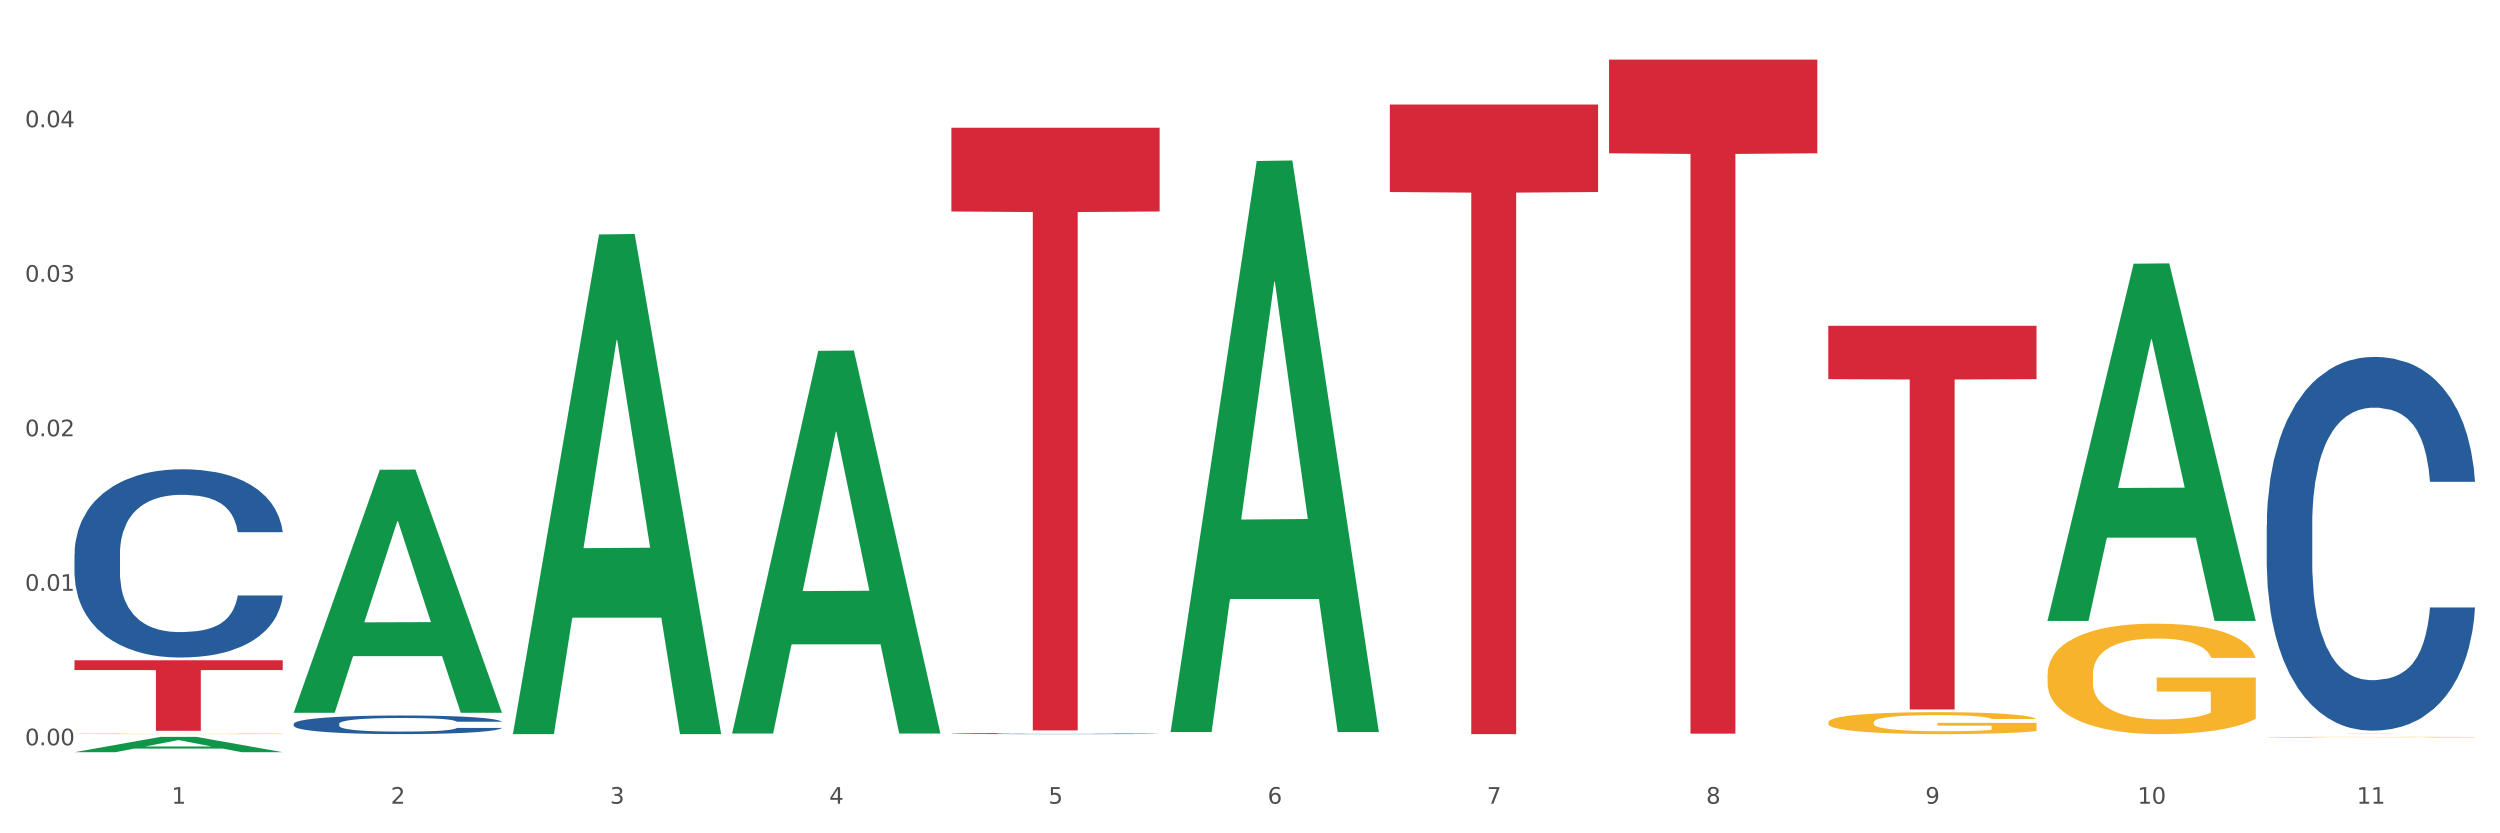 <?xml version="1.0" encoding="utf-8" standalone="no"?>
<!DOCTYPE svg PUBLIC "-//W3C//DTD SVG 1.1//EN"
  "http://www.w3.org/Graphics/SVG/1.1/DTD/svg11.dtd">
<svg xmlns:xlink="http://www.w3.org/1999/xlink" width="1080pt" height="360pt" viewBox="0 0 1080 360" xmlns="http://www.w3.org/2000/svg" version="1.1">
 <rect x="0" y="0" width="1080" height="360" fill="#333333" stroke="none"/>
 <defs>
  <style type="text/css">*{stroke-linejoin: round; stroke-linecap: butt}</style>
 </defs>
 <g id="figure_1">
  <g id="patch_1">
   <path d="M 0 360 
L 1080 360 
L 1080 0 
L 0 0 
z
" style="fill: #ffffff; stroke: #ffffff; stroke-linejoin: miter"/>
  </g>
  <g id="axes_1">
   <g id="matplotlib.axis_1">
    <g id="xtick_1">
     <g id="text_1">
      <!-- 1 -->
      <g style="fill: #4d4d4d" transform="translate(74.106 347.204) scale(0.096 -0.096)">
       <defs>
        <path id="DejaVuSans-31" d="M 794 531 
L 1825 531 
L 1825 4091 
L 703 3866 
L 703 4441 
L 1819 4666 
L 2450 4666 
L 2450 531 
L 3481 531 
L 3481 0 
L 794 0 
L 794 531 
z
" transform="scale(0.016)"/>
       </defs>
       <use xlink:href="#DejaVuSans-31"/>
      </g>
     </g>
    </g>
    <g id="xtick_2">
     <g id="text_2">
      <!-- 2 -->
      <g style="fill: #4d4d4d" transform="translate(168.812 347.204) scale(0.096 -0.096)">
       <defs>
        <path id="DejaVuSans-32" d="M 1228 531 
L 3431 531 
L 3431 0 
L 469 0 
L 469 531 
Q 828 903 1448 1529 
Q 2069 2156 2228 2338 
Q 2531 2678 2651 2914 
Q 2772 3150 2772 3378 
Q 2772 3750 2511 3984 
Q 2250 4219 1831 4219 
Q 1534 4219 1204 4116 
Q 875 4013 500 3803 
L 500 4441 
Q 881 4594 1212 4672 
Q 1544 4750 1819 4750 
Q 2544 4750 2975 4387 
Q 3406 4025 3406 3419 
Q 3406 3131 3298 2873 
Q 3191 2616 2906 2266 
Q 2828 2175 2409 1742 
Q 1991 1309 1228 531 
z
" transform="scale(0.016)"/>
       </defs>
       <use xlink:href="#DejaVuSans-32"/>
      </g>
     </g>
    </g>
    <g id="xtick_3">
     <g id="text_3">
      <!-- 3 -->
      <g style="fill: #4d4d4d" transform="translate(263.517 347.204) scale(0.096 -0.096)">
       <defs>
        <path id="DejaVuSans-33" d="M 2597 2516 
Q 3050 2419 3304 2112 
Q 3559 1806 3559 1356 
Q 3559 666 3084 287 
Q 2609 -91 1734 -91 
Q 1441 -91 1130 -33 
Q 819 25 488 141 
L 488 750 
Q 750 597 1062 519 
Q 1375 441 1716 441 
Q 2309 441 2620 675 
Q 2931 909 2931 1356 
Q 2931 1769 2642 2001 
Q 2353 2234 1838 2234 
L 1294 2234 
L 1294 2753 
L 1863 2753 
Q 2328 2753 2575 2939 
Q 2822 3125 2822 3475 
Q 2822 3834 2567 4026 
Q 2313 4219 1838 4219 
Q 1578 4219 1281 4162 
Q 984 4106 628 3988 
L 628 4550 
Q 988 4650 1302 4700 
Q 1616 4750 1894 4750 
Q 2613 4750 3031 4423 
Q 3450 4097 3450 3541 
Q 3450 3153 3228 2886 
Q 3006 2619 2597 2516 
z
" transform="scale(0.016)"/>
       </defs>
       <use xlink:href="#DejaVuSans-33"/>
      </g>
     </g>
    </g>
    <g id="xtick_4">
     <g id="text_4">
      <!-- 4 -->
      <g style="fill: #4d4d4d" transform="translate(358.223 347.204) scale(0.096 -0.096)">
       <defs>
        <path id="DejaVuSans-34" d="M 2419 4116 
L 825 1625 
L 2419 1625 
L 2419 4116 
z
M 2253 4666 
L 3047 4666 
L 3047 1625 
L 3713 1625 
L 3713 1100 
L 3047 1100 
L 3047 0 
L 2419 0 
L 2419 1100 
L 313 1100 
L 313 1709 
L 2253 4666 
z
" transform="scale(0.016)"/>
       </defs>
       <use xlink:href="#DejaVuSans-34"/>
      </g>
     </g>
    </g>
    <g id="xtick_5">
     <g id="text_5">
      <!-- 5 -->
      <g style="fill: #4d4d4d" transform="translate(452.928 347.204) scale(0.096 -0.096)">
       <defs>
        <path id="DejaVuSans-35" d="M 691 4666 
L 3169 4666 
L 3169 4134 
L 1269 4134 
L 1269 2991 
Q 1406 3038 1543 3061 
Q 1681 3084 1819 3084 
Q 2600 3084 3056 2656 
Q 3513 2228 3513 1497 
Q 3513 744 3044 326 
Q 2575 -91 1722 -91 
Q 1428 -91 1123 -41 
Q 819 9 494 109 
L 494 744 
Q 775 591 1075 516 
Q 1375 441 1709 441 
Q 2250 441 2565 725 
Q 2881 1009 2881 1497 
Q 2881 1984 2565 2268 
Q 2250 2553 1709 2553 
Q 1456 2553 1204 2497 
Q 953 2441 691 2322 
L 691 4666 
z
" transform="scale(0.016)"/>
       </defs>
       <use xlink:href="#DejaVuSans-35"/>
      </g>
     </g>
    </g>
    <g id="xtick_6">
     <g id="text_6">
      <!-- 6 -->
      <g style="fill: #4d4d4d" transform="translate(547.634 347.204) scale(0.096 -0.096)">
       <defs>
        <path id="DejaVuSans-36" d="M 2113 2584 
Q 1688 2584 1439 2293 
Q 1191 2003 1191 1497 
Q 1191 994 1439 701 
Q 1688 409 2113 409 
Q 2538 409 2786 701 
Q 3034 994 3034 1497 
Q 3034 2003 2786 2293 
Q 2538 2584 2113 2584 
z
M 3366 4563 
L 3366 3988 
Q 3128 4100 2886 4159 
Q 2644 4219 2406 4219 
Q 1781 4219 1451 3797 
Q 1122 3375 1075 2522 
Q 1259 2794 1537 2939 
Q 1816 3084 2150 3084 
Q 2853 3084 3261 2657 
Q 3669 2231 3669 1497 
Q 3669 778 3244 343 
Q 2819 -91 2113 -91 
Q 1303 -91 875 529 
Q 447 1150 447 2328 
Q 447 3434 972 4092 
Q 1497 4750 2381 4750 
Q 2619 4750 2861 4703 
Q 3103 4656 3366 4563 
z
" transform="scale(0.016)"/>
       </defs>
       <use xlink:href="#DejaVuSans-36"/>
      </g>
     </g>
    </g>
    <g id="xtick_7">
     <g id="text_7">
      <!-- 7 -->
      <g style="fill: #4d4d4d" transform="translate(642.339 347.204) scale(0.096 -0.096)">
       <defs>
        <path id="DejaVuSans-37" d="M 525 4666 
L 3525 4666 
L 3525 4397 
L 1831 0 
L 1172 0 
L 2766 4134 
L 525 4134 
L 525 4666 
z
" transform="scale(0.016)"/>
       </defs>
       <use xlink:href="#DejaVuSans-37"/>
      </g>
     </g>
    </g>
    <g id="xtick_8">
     <g id="text_8">
      <!-- 8 -->
      <g style="fill: #4d4d4d" transform="translate(737.044 347.204) scale(0.096 -0.096)">
       <defs>
        <path id="DejaVuSans-38" d="M 2034 2216 
Q 1584 2216 1326 1975 
Q 1069 1734 1069 1313 
Q 1069 891 1326 650 
Q 1584 409 2034 409 
Q 2484 409 2743 651 
Q 3003 894 3003 1313 
Q 3003 1734 2745 1975 
Q 2488 2216 2034 2216 
z
M 1403 2484 
Q 997 2584 770 2862 
Q 544 3141 544 3541 
Q 544 4100 942 4425 
Q 1341 4750 2034 4750 
Q 2731 4750 3128 4425 
Q 3525 4100 3525 3541 
Q 3525 3141 3298 2862 
Q 3072 2584 2669 2484 
Q 3125 2378 3379 2068 
Q 3634 1759 3634 1313 
Q 3634 634 3220 271 
Q 2806 -91 2034 -91 
Q 1263 -91 848 271 
Q 434 634 434 1313 
Q 434 1759 690 2068 
Q 947 2378 1403 2484 
z
M 1172 3481 
Q 1172 3119 1398 2916 
Q 1625 2713 2034 2713 
Q 2441 2713 2670 2916 
Q 2900 3119 2900 3481 
Q 2900 3844 2670 4047 
Q 2441 4250 2034 4250 
Q 1625 4250 1398 4047 
Q 1172 3844 1172 3481 
z
" transform="scale(0.016)"/>
       </defs>
       <use xlink:href="#DejaVuSans-38"/>
      </g>
     </g>
    </g>
    <g id="xtick_9">
     <g id="text_9">
      <!-- 9 -->
      <g style="fill: #4d4d4d" transform="translate(831.75 347.204) scale(0.096 -0.096)">
       <defs>
        <path id="DejaVuSans-39" d="M 703 97 
L 703 672 
Q 941 559 1184 500 
Q 1428 441 1663 441 
Q 2288 441 2617 861 
Q 2947 1281 2994 2138 
Q 2813 1869 2534 1725 
Q 2256 1581 1919 1581 
Q 1219 1581 811 2004 
Q 403 2428 403 3163 
Q 403 3881 828 4315 
Q 1253 4750 1959 4750 
Q 2769 4750 3195 4129 
Q 3622 3509 3622 2328 
Q 3622 1225 3098 567 
Q 2575 -91 1691 -91 
Q 1453 -91 1209 -44 
Q 966 3 703 97 
z
M 1959 2075 
Q 2384 2075 2632 2365 
Q 2881 2656 2881 3163 
Q 2881 3666 2632 3958 
Q 2384 4250 1959 4250 
Q 1534 4250 1286 3958 
Q 1038 3666 1038 3163 
Q 1038 2656 1286 2365 
Q 1534 2075 1959 2075 
z
" transform="scale(0.016)"/>
       </defs>
       <use xlink:href="#DejaVuSans-39"/>
      </g>
     </g>
    </g>
    <g id="xtick_10">
     <g id="text_10">
      <!-- 10 -->
      <g style="fill: #4d4d4d" transform="translate(923.401 347.204) scale(0.096 -0.096)">
       <defs>
        <path id="DejaVuSans-30" d="M 2034 4250 
Q 1547 4250 1301 3770 
Q 1056 3291 1056 2328 
Q 1056 1369 1301 889 
Q 1547 409 2034 409 
Q 2525 409 2770 889 
Q 3016 1369 3016 2328 
Q 3016 3291 2770 3770 
Q 2525 4250 2034 4250 
z
M 2034 4750 
Q 2819 4750 3233 4129 
Q 3647 3509 3647 2328 
Q 3647 1150 3233 529 
Q 2819 -91 2034 -91 
Q 1250 -91 836 529 
Q 422 1150 422 2328 
Q 422 3509 836 4129 
Q 1250 4750 2034 4750 
z
" transform="scale(0.016)"/>
       </defs>
       <use xlink:href="#DejaVuSans-31"/>
       <use xlink:href="#DejaVuSans-30" transform="translate(63.623 0)"/>
      </g>
     </g>
    </g>
    <g id="xtick_11">
     <g id="text_11">
      <!-- 11 -->
      <g style="fill: #4d4d4d" transform="translate(1018.107 347.204) scale(0.096 -0.096)">
       <use xlink:href="#DejaVuSans-31"/>
       <use xlink:href="#DejaVuSans-31" transform="translate(63.623 0)"/>
      </g>
     </g>
    </g>
    <g id="xtick_12"/>
    <g id="xtick_13"/>
    <g id="xtick_14"/>
    <g id="xtick_15"/>
    <g id="xtick_16"/>
    <g id="xtick_17"/>
    <g id="xtick_18"/>
    <g id="xtick_19"/>
    <g id="xtick_20"/>
    <g id="xtick_21"/>
   </g>
   <g id="matplotlib.axis_2">
    <g id="ytick_1">
     <g id="text_12">
      <!-- 0.00 -->
      <g style="fill: #4d4d4d" transform="translate(10.8 321.966) scale(0.096 -0.096)">
       <defs>
        <path id="DejaVuSans-2e" d="M 684 794 
L 1344 794 
L 1344 0 
L 684 0 
L 684 794 
z
" transform="scale(0.016)"/>
       </defs>
       <use xlink:href="#DejaVuSans-30"/>
       <use xlink:href="#DejaVuSans-2e" transform="translate(63.623 0)"/>
       <use xlink:href="#DejaVuSans-30" transform="translate(95.41 0)"/>
       <use xlink:href="#DejaVuSans-30" transform="translate(159.033 0)"/>
      </g>
     </g>
    </g>
    <g id="ytick_2">
     <g id="text_13">
      <!-- 0.01 -->
      <g style="fill: #4d4d4d" transform="translate(10.8 255.216) scale(0.096 -0.096)">
       <use xlink:href="#DejaVuSans-30"/>
       <use xlink:href="#DejaVuSans-2e" transform="translate(63.623 0)"/>
       <use xlink:href="#DejaVuSans-30" transform="translate(95.41 0)"/>
       <use xlink:href="#DejaVuSans-31" transform="translate(159.033 0)"/>
      </g>
     </g>
    </g>
    <g id="ytick_3">
     <g id="text_14">
      <!-- 0.02 -->
      <g style="fill: #4d4d4d" transform="translate(10.8 188.465) scale(0.096 -0.096)">
       <use xlink:href="#DejaVuSans-30"/>
       <use xlink:href="#DejaVuSans-2e" transform="translate(63.623 0)"/>
       <use xlink:href="#DejaVuSans-30" transform="translate(95.41 0)"/>
       <use xlink:href="#DejaVuSans-32" transform="translate(159.033 0)"/>
      </g>
     </g>
    </g>
    <g id="ytick_4">
     <g id="text_15">
      <!-- 0.03 -->
      <g style="fill: #4d4d4d" transform="translate(10.8 121.714) scale(0.096 -0.096)">
       <use xlink:href="#DejaVuSans-30"/>
       <use xlink:href="#DejaVuSans-2e" transform="translate(63.623 0)"/>
       <use xlink:href="#DejaVuSans-30" transform="translate(95.41 0)"/>
       <use xlink:href="#DejaVuSans-33" transform="translate(159.033 0)"/>
      </g>
     </g>
    </g>
    <g id="ytick_5">
     <g id="text_16">
      <!-- 0.04 -->
      <g style="fill: #4d4d4d" transform="translate(10.8 54.963) scale(0.096 -0.096)">
       <use xlink:href="#DejaVuSans-30"/>
       <use xlink:href="#DejaVuSans-2e" transform="translate(63.623 0)"/>
       <use xlink:href="#DejaVuSans-30" transform="translate(95.41 0)"/>
       <use xlink:href="#DejaVuSans-34" transform="translate(159.033 0)"/>
      </g>
     </g>
    </g>
    <g id="ytick_6"/>
    <g id="ytick_7"/>
    <g id="ytick_8"/>
    <g id="ytick_9"/>
    <g id="ytick_10"/>
   </g>
   <g id="PolyCollection_1">
    <path d="M 32.175 324.937 
L 32.268 324.931 
L 69.369 318.325 
L 84.766 318.319 
L 122.145 324.95 
L 104.337 324.95 
L 96.267 323.406 
L 57.96 323.406 
L 57.682 323.43 
L 49.891 324.95 
L 32.175 324.95 
L 32.175 324.937 
L 62.783 322.484 
L 91.444 322.478 
L 77.253 319.732 
L 77.067 319.72 
L 76.882 319.739 
L 62.691 322.478 
L 62.783 322.484 
L 32.175 324.937 
z
" clip-path="url(#p9205a64982)" style="fill: #109648"/>
    <path d="M 979.23 316.819 
L 1069.2 316.819 
L 1069.2 316.825 
L 1033.809 316.825 
L 1033.809 316.865 
L 1014.408 316.865 
L 1014.408 316.825 
L 979.23 316.825 
L 979.23 316.819 
L 979.23 316.819 
z
" clip-path="url(#p9205a64982)" style="fill: #d62839"/>
    <path d="M 789.819 140.759 
L 879.789 140.759 
L 879.789 163.79 
L 844.398 163.945 
L 844.398 306.489 
L 824.997 306.489 
L 824.997 163.945 
L 789.819 163.79 
L 789.819 140.914 
L 789.819 140.759 
z
" clip-path="url(#p9205a64982)" style="fill: #d62839"/>
    <path d="M 695.113 25.759 
L 785.084 25.759 
L 785.084 66.226 
L 749.692 66.499 
L 749.692 316.954 
L 730.291 316.954 
L 730.291 66.499 
L 695.113 66.226 
L 695.113 26.033 
L 695.113 25.759 
z
" clip-path="url(#p9205a64982)" style="fill: #d62839"/>
    <path d="M 600.408 45.156 
L 690.378 45.156 
L 690.378 82.952 
L 654.987 83.208 
L 654.987 317.14 
L 635.586 317.14 
L 635.586 83.208 
L 600.408 82.952 
L 600.408 45.411 
L 600.408 45.156 
z
" clip-path="url(#p9205a64982)" style="fill: #d62839"/>
    <path d="M 410.997 55.178 
L 500.967 55.178 
L 500.967 91.36 
L 465.576 91.605 
L 465.576 315.543 
L 446.175 315.543 
L 446.175 91.605 
L 410.997 91.36 
L 410.997 55.423 
L 410.997 55.178 
z
" clip-path="url(#p9205a64982)" style="fill: #d62839"/>
    <path d="M 32.175 285.221 
L 122.145 285.221 
L 122.145 289.457 
L 86.754 289.486 
L 86.754 315.705 
L 67.353 315.705 
L 67.353 289.486 
L 32.175 289.457 
L 32.175 285.249 
L 32.175 285.221 
z
" clip-path="url(#p9205a64982)" style="fill: #d62839"/>
    <path d="M 32.175 239.262 
L 32.281 239.187 
L 32.281 237.107 
L 32.6 234.285 
L 33.77 229.086 
L 35.259 225.149 
L 37.811 220.544 
L 39.194 218.612 
L 41.002 216.458 
L 44.724 212.967 
L 48.978 209.996 
L 51.956 208.362 
L 54.189 207.322 
L 59.187 205.465 
L 62.059 204.648 
L 65.036 203.98 
L 67.589 203.534 
L 71.843 203.014 
L 75.246 202.791 
L 79.181 202.717 
L 82.477 202.791 
L 86.838 203.089 
L 93.219 203.98 
L 95.665 204.5 
L 98.961 205.391 
L 102.365 206.58 
L 105.13 207.768 
L 108.32 209.476 
L 111.617 211.705 
L 114.807 214.527 
L 117.041 217.127 
L 118.848 219.875 
L 120.444 223.218 
L 121.613 226.857 
L 122.145 229.903 
L 102.684 229.903 
L 102.152 227.154 
L 101.088 224.183 
L 100.025 222.178 
L 98.855 220.544 
L 97.047 218.687 
L 95.452 217.498 
L 92.793 216.087 
L 90.347 215.196 
L 88.327 214.676 
L 85.881 214.23 
L 80.67 213.784 
L 76.947 213.784 
L 74.608 213.933 
L 71.736 214.304 
L 69.29 214.824 
L 66.419 215.716 
L 64.186 216.681 
L 61.952 217.944 
L 60.676 218.835 
L 58.762 220.469 
L 57.486 221.806 
L 55.784 224.109 
L 54.827 225.743 
L 53.126 229.977 
L 52.381 233.097 
L 52.062 235.251 
L 51.849 237.627 
L 51.849 249.215 
L 52.487 254.414 
L 53.019 256.642 
L 53.87 259.168 
L 55.465 262.436 
L 57.805 265.63 
L 60.251 267.932 
L 62.271 269.344 
L 64.186 270.384 
L 66.1 271.201 
L 68.44 271.943 
L 70.354 272.389 
L 73.225 272.835 
L 76.628 273.058 
L 79.287 273.058 
L 84.711 272.686 
L 87.157 272.315 
L 89.496 271.795 
L 92.049 270.978 
L 94.069 270.086 
L 95.239 269.418 
L 97.153 268.007 
L 98.642 266.521 
L 99.919 264.813 
L 100.769 263.327 
L 101.726 261.099 
L 102.471 258.574 
L 102.684 257.237 
L 122.145 257.237 
L 121.72 259.911 
L 120.975 262.51 
L 119.487 266.001 
L 118.317 268.007 
L 116.509 270.458 
L 114.595 272.538 
L 111.936 274.84 
L 109.49 276.549 
L 106.937 278.034 
L 104.172 279.371 
L 99.174 281.228 
L 97.366 281.748 
L 93.538 282.639 
L 90.56 283.159 
L 86.2 283.679 
L 81.733 283.976 
L 77.054 284.051 
L 72.906 283.902 
L 68.333 283.456 
L 65.462 283.011 
L 62.271 282.342 
L 58.549 281.302 
L 55.04 280.04 
L 51.743 278.554 
L 48.659 276.846 
L 45.788 274.915 
L 42.065 271.721 
L 39.3 268.601 
L 37.28 265.704 
L 35.897 263.253 
L 34.515 260.133 
L 33.77 257.979 
L 32.6 252.78 
L 32.175 247.952 
L 32.175 239.262 
z
" clip-path="url(#p9205a64982)" style="fill: #255c99"/>
    <path d="M 126.88 312.702 
L 126.987 312.695 
L 126.987 312.49 
L 127.306 312.211 
L 128.476 311.697 
L 129.965 311.308 
L 132.517 310.854 
L 133.899 310.663 
L 135.707 310.45 
L 139.43 310.105 
L 143.683 309.812 
L 146.661 309.65 
L 148.894 309.548 
L 153.893 309.364 
L 156.764 309.284 
L 159.742 309.218 
L 162.294 309.174 
L 166.548 309.122 
L 169.951 309.1 
L 173.886 309.093 
L 177.183 309.1 
L 181.543 309.13 
L 187.924 309.218 
L 190.37 309.269 
L 193.667 309.357 
L 197.07 309.474 
L 199.835 309.592 
L 203.025 309.761 
L 206.322 309.981 
L 209.513 310.259 
L 211.746 310.516 
L 213.554 310.788 
L 215.149 311.118 
L 216.319 311.477 
L 216.851 311.778 
L 197.389 311.778 
L 196.857 311.507 
L 195.794 311.213 
L 194.73 311.015 
L 193.561 310.854 
L 191.753 310.67 
L 190.157 310.553 
L 187.499 310.413 
L 185.053 310.325 
L 183.032 310.274 
L 180.586 310.23 
L 175.375 310.186 
L 171.653 310.186 
L 169.313 310.201 
L 166.442 310.237 
L 163.996 310.289 
L 161.124 310.377 
L 158.891 310.472 
L 156.658 310.597 
L 155.382 310.685 
L 153.467 310.846 
L 152.191 310.978 
L 150.49 311.206 
L 149.533 311.367 
L 147.831 311.785 
L 147.087 312.093 
L 146.768 312.306 
L 146.555 312.541 
L 146.555 313.685 
L 147.193 314.199 
L 147.725 314.419 
L 148.575 314.668 
L 150.171 314.991 
L 152.51 315.307 
L 154.956 315.534 
L 156.977 315.673 
L 158.891 315.776 
L 160.805 315.857 
L 163.145 315.93 
L 165.059 315.974 
L 167.931 316.018 
L 171.334 316.04 
L 173.993 316.04 
L 179.416 316.004 
L 181.862 315.967 
L 184.202 315.916 
L 186.754 315.835 
L 188.775 315.747 
L 189.945 315.681 
L 191.859 315.541 
L 193.348 315.395 
L 194.624 315.226 
L 195.475 315.079 
L 196.432 314.859 
L 197.176 314.61 
L 197.389 314.478 
L 216.851 314.478 
L 216.425 314.742 
L 215.681 314.999 
L 214.192 315.343 
L 213.022 315.541 
L 211.214 315.783 
L 209.3 315.989 
L 206.641 316.216 
L 204.195 316.385 
L 201.643 316.532 
L 198.878 316.664 
L 193.88 316.847 
L 192.072 316.899 
L 188.243 316.987 
L 185.265 317.038 
L 180.905 317.089 
L 176.439 317.119 
L 171.759 317.126 
L 167.612 317.111 
L 163.039 317.067 
L 160.167 317.023 
L 156.977 316.957 
L 153.255 316.855 
L 149.745 316.73 
L 146.448 316.583 
L 143.364 316.414 
L 140.493 316.224 
L 136.771 315.908 
L 134.006 315.6 
L 131.985 315.314 
L 130.603 315.072 
L 129.22 314.764 
L 128.476 314.551 
L 127.306 314.037 
L 126.88 313.561 
L 126.88 312.702 
z
" clip-path="url(#p9205a64982)" style="fill: #255c99"/>
    <path d="M 410.997 316.909 
L 411.103 316.908 
L 411.103 316.897 
L 411.422 316.882 
L 412.592 316.854 
L 414.081 316.833 
L 416.633 316.809 
L 418.016 316.798 
L 419.824 316.787 
L 423.546 316.768 
L 427.8 316.752 
L 430.778 316.743 
L 433.011 316.738 
L 438.009 316.728 
L 440.881 316.723 
L 443.858 316.72 
L 446.411 316.717 
L 450.665 316.715 
L 454.068 316.713 
L 458.003 316.713 
L 461.299 316.713 
L 465.66 316.715 
L 472.041 316.72 
L 474.487 316.723 
L 477.783 316.727 
L 481.186 316.734 
L 483.951 316.74 
L 487.142 316.749 
L 490.439 316.761 
L 493.629 316.776 
L 495.862 316.79 
L 497.67 316.805 
L 499.266 316.823 
L 500.435 316.842 
L 500.967 316.859 
L 481.505 316.859 
L 480.974 316.844 
L 479.91 316.828 
L 478.847 316.817 
L 477.677 316.809 
L 475.869 316.799 
L 474.274 316.792 
L 471.615 316.785 
L 469.169 316.78 
L 467.149 316.777 
L 464.703 316.775 
L 459.491 316.772 
L 455.769 316.772 
L 453.43 316.773 
L 450.558 316.775 
L 448.112 316.778 
L 445.241 316.783 
L 443.008 316.788 
L 440.774 316.795 
L 439.498 316.799 
L 437.584 316.808 
L 436.308 316.815 
L 434.606 316.828 
L 433.649 316.836 
L 431.947 316.859 
L 431.203 316.876 
L 430.884 316.887 
L 430.671 316.9 
L 430.671 316.962 
L 431.309 316.99 
L 431.841 317.002 
L 432.692 317.016 
L 434.287 317.033 
L 436.627 317.05 
L 439.073 317.063 
L 441.093 317.07 
L 443.008 317.076 
L 444.922 317.08 
L 447.262 317.084 
L 449.176 317.086 
L 452.047 317.089 
L 455.45 317.09 
L 458.109 317.09 
L 463.533 317.088 
L 465.979 317.086 
L 468.318 317.083 
L 470.871 317.079 
L 472.891 317.074 
L 474.061 317.071 
L 475.975 317.063 
L 477.464 317.055 
L 478.74 317.046 
L 479.591 317.038 
L 480.548 317.026 
L 481.293 317.012 
L 481.505 317.005 
L 500.967 317.005 
L 500.542 317.02 
L 499.797 317.033 
L 498.308 317.052 
L 497.139 317.063 
L 495.331 317.076 
L 493.416 317.087 
L 490.758 317.1 
L 488.312 317.109 
L 485.759 317.117 
L 482.994 317.124 
L 477.996 317.134 
L 476.188 317.137 
L 472.36 317.141 
L 469.382 317.144 
L 465.022 317.147 
L 460.555 317.149 
L 455.876 317.149 
L 451.728 317.148 
L 447.155 317.146 
L 444.284 317.143 
L 441.093 317.14 
L 437.371 317.134 
L 433.862 317.127 
L 430.565 317.119 
L 427.481 317.11 
L 424.609 317.1 
L 420.887 317.083 
L 418.122 317.066 
L 416.102 317.051 
L 414.719 317.037 
L 413.337 317.021 
L 412.592 317.009 
L 411.422 316.981 
L 410.997 316.955 
L 410.997 316.909 
z
" clip-path="url(#p9205a64982)" style="fill: #255c99"/>
    <path d="M 979.23 226.732 
L 979.336 226.584 
L 979.336 222.455 
L 979.655 216.852 
L 980.825 206.53 
L 982.314 198.715 
L 984.866 189.572 
L 986.249 185.739 
L 988.057 181.462 
L 991.779 174.532 
L 996.033 168.634 
L 999.01 165.389 
L 1001.244 163.325 
L 1006.242 159.639 
L 1009.114 158.017 
L 1012.091 156.689 
L 1014.644 155.805 
L 1018.898 154.773 
L 1022.301 154.33 
L 1026.236 154.183 
L 1029.532 154.33 
L 1033.893 154.92 
L 1040.273 156.689 
L 1042.719 157.722 
L 1046.016 159.491 
L 1049.419 161.85 
L 1052.184 164.21 
L 1055.375 167.601 
L 1058.672 172.025 
L 1061.862 177.628 
L 1064.095 182.789 
L 1065.903 188.245 
L 1067.498 194.881 
L 1068.668 202.106 
L 1069.2 208.152 
L 1049.738 208.152 
L 1049.207 202.696 
L 1048.143 196.798 
L 1047.08 192.816 
L 1045.91 189.572 
L 1044.102 185.886 
L 1042.507 183.527 
L 1039.848 180.725 
L 1037.402 178.956 
L 1035.381 177.923 
L 1032.935 177.039 
L 1027.724 176.154 
L 1024.002 176.154 
L 1021.663 176.449 
L 1018.791 177.186 
L 1016.345 178.218 
L 1013.474 179.988 
L 1011.24 181.905 
L 1009.007 184.411 
L 1007.731 186.181 
L 1005.817 189.425 
L 1004.541 192.079 
L 1002.839 196.65 
L 1001.882 199.894 
L 1000.18 208.299 
L 999.436 214.493 
L 999.117 218.769 
L 998.904 223.488 
L 998.904 246.491 
L 999.542 256.813 
L 1000.074 261.237 
L 1000.925 266.25 
L 1002.52 272.738 
L 1004.86 279.079 
L 1007.306 283.65 
L 1009.326 286.452 
L 1011.24 288.516 
L 1013.155 290.138 
L 1015.494 291.613 
L 1017.409 292.498 
L 1020.28 293.382 
L 1023.683 293.825 
L 1026.342 293.825 
L 1031.766 293.087 
L 1034.212 292.35 
L 1036.551 291.318 
L 1039.104 289.696 
L 1041.124 287.926 
L 1042.294 286.599 
L 1044.208 283.798 
L 1045.697 280.848 
L 1046.973 277.457 
L 1047.824 274.508 
L 1048.781 270.084 
L 1049.526 265.071 
L 1049.738 262.416 
L 1069.2 262.416 
L 1068.775 267.725 
L 1068.03 272.886 
L 1066.541 279.816 
L 1065.371 283.798 
L 1063.564 288.664 
L 1061.649 292.792 
L 1058.991 297.364 
L 1056.545 300.755 
L 1053.992 303.704 
L 1051.227 306.359 
L 1046.229 310.045 
L 1044.421 311.077 
L 1040.592 312.847 
L 1037.615 313.879 
L 1033.254 314.911 
L 1028.788 315.501 
L 1024.109 315.648 
L 1019.961 315.353 
L 1015.388 314.469 
L 1012.517 313.584 
L 1009.326 312.257 
L 1005.604 310.192 
L 1002.095 307.686 
L 998.798 304.736 
L 995.714 301.345 
L 992.842 297.511 
L 989.12 291.17 
L 986.355 284.977 
L 984.334 279.226 
L 982.952 274.36 
L 981.569 268.167 
L 980.825 263.891 
L 979.655 253.569 
L 979.23 243.984 
L 979.23 226.732 
z
" clip-path="url(#p9205a64982)" style="fill: #255c99"/>
    <path d="M 979.23 318.478 
L 979.336 318.477 
L 979.336 318.466 
L 979.548 318.456 
L 980.611 318.433 
L 982.204 318.413 
L 983.372 318.403 
L 984.541 318.395 
L 985.922 318.386 
L 987.621 318.377 
L 990.702 318.365 
L 992.614 318.358 
L 994.951 318.351 
L 999.2 318.341 
L 1002.28 318.335 
L 1005.467 318.331 
L 1010.672 318.325 
L 1014.071 318.323 
L 1017.682 318.321 
L 1022.037 318.319 
L 1025.33 318.319 
L 1032.553 318.32 
L 1038.714 318.323 
L 1041.688 318.325 
L 1045.512 318.329 
L 1047.531 318.331 
L 1050.824 318.336 
L 1054.223 318.343 
L 1056.56 318.349 
L 1060.065 318.359 
L 1062.72 318.37 
L 1065.164 318.383 
L 1066.438 318.392 
L 1067.394 318.401 
L 1068.244 318.41 
L 1069.094 318.426 
L 1049.974 318.426 
L 1049.23 318.415 
L 1048.062 318.404 
L 1046.362 318.394 
L 1044.875 318.388 
L 1042.326 318.38 
L 1039.989 318.375 
L 1037.546 318.371 
L 1034.572 318.368 
L 1032.235 318.367 
L 1028.942 318.366 
L 1022.462 318.366 
L 1018.107 318.368 
L 1015.133 318.371 
L 1013.221 318.374 
L 1011.521 318.377 
L 1009.609 318.382 
L 1007.379 318.388 
L 1005.785 318.394 
L 1004.192 318.402 
L 1002.917 318.409 
L 1001.749 318.418 
L 1000.793 318.428 
L 1000.049 318.437 
L 999.412 318.449 
L 998.881 318.469 
L 998.881 318.512 
L 999.093 318.521 
L 999.624 318.534 
L 1000.262 318.544 
L 1001.324 318.556 
L 1002.28 318.563 
L 1004.086 318.575 
L 1006.104 318.584 
L 1007.697 318.59 
L 1009.291 318.595 
L 1012.052 318.602 
L 1015.133 318.608 
L 1017.788 318.611 
L 1021.4 318.614 
L 1023.843 318.615 
L 1025.968 318.616 
L 1031.172 318.616 
L 1034.89 318.615 
L 1039.033 318.613 
L 1042.22 318.61 
L 1044.875 318.607 
L 1047.849 318.601 
L 1049.761 318.596 
L 1049.761 318.53 
L 1026.392 318.53 
L 1026.392 318.486 
L 1069.2 318.486 
L 1069.2 318.614 
L 1067.394 318.621 
L 1065.376 318.627 
L 1063.252 318.632 
L 1060.065 318.639 
L 1056.241 318.645 
L 1052.842 318.649 
L 1049.23 318.653 
L 1044.981 318.656 
L 1039.458 318.66 
L 1036.059 318.661 
L 1031.81 318.662 
L 1026.817 318.662 
L 1022.462 318.661 
L 1018.213 318.66 
L 1013.752 318.657 
L 1009.397 318.653 
L 1006.104 318.649 
L 1002.811 318.644 
L 999.306 318.637 
L 996.544 318.631 
L 994.42 318.625 
L 992.083 318.618 
L 989.533 318.609 
L 987.621 318.6 
L 985.922 318.592 
L 984.116 318.58 
L 982.841 318.571 
L 981.567 318.558 
L 980.823 318.549 
L 979.973 318.535 
L 979.336 318.515 
L 979.23 318.478 
z
" clip-path="url(#p9205a64982)" style="fill: #f7b32b"/>
    <path d="M 884.524 291.471 
L 884.631 291.427 
L 884.631 289.858 
L 884.843 288.506 
L 885.905 285.237 
L 887.499 282.534 
L 888.667 281.095 
L 889.835 279.918 
L 891.216 278.741 
L 892.916 277.52 
L 895.996 275.733 
L 897.908 274.817 
L 900.245 273.858 
L 904.494 272.463 
L 907.575 271.678 
L 910.761 271.024 
L 915.966 270.24 
L 919.365 269.891 
L 922.977 269.629 
L 927.332 269.455 
L 930.625 269.411 
L 937.848 269.542 
L 944.009 269.934 
L 946.983 270.24 
L 950.807 270.763 
L 952.825 271.111 
L 956.118 271.809 
L 959.517 272.725 
L 961.854 273.509 
L 965.359 274.992 
L 968.015 276.474 
L 970.458 278.305 
L 971.733 279.569 
L 972.689 280.746 
L 973.539 282.098 
L 974.388 284.234 
L 955.268 284.234 
L 954.525 282.708 
L 953.356 281.269 
L 951.657 279.874 
L 950.17 279.002 
L 947.62 277.912 
L 945.283 277.215 
L 942.84 276.692 
L 939.866 276.256 
L 937.529 276.038 
L 934.236 275.863 
L 927.757 275.907 
L 923.402 276.256 
L 920.427 276.692 
L 918.515 277.084 
L 916.816 277.52 
L 914.904 278.13 
L 912.673 279.046 
L 911.08 279.874 
L 909.487 280.921 
L 908.212 281.967 
L 907.043 283.188 
L 906.087 284.495 
L 905.344 285.847 
L 904.707 287.504 
L 904.175 290.25 
L 904.175 296.223 
L 904.388 297.574 
L 904.919 299.362 
L 905.556 300.713 
L 906.619 302.326 
L 907.575 303.416 
L 909.38 304.986 
L 911.399 306.294 
L 912.992 307.122 
L 914.585 307.819 
L 917.347 308.778 
L 920.427 309.563 
L 923.083 310.043 
L 926.695 310.479 
L 929.138 310.653 
L 931.262 310.74 
L 936.467 310.74 
L 940.185 310.61 
L 944.327 310.304 
L 947.514 309.912 
L 950.17 309.432 
L 953.144 308.648 
L 955.056 307.907 
L 955.056 298.795 
L 931.687 298.751 
L 931.687 292.692 
L 974.495 292.692 
L 974.495 310.479 
L 972.689 311.394 
L 970.671 312.223 
L 968.546 312.964 
L 965.359 313.879 
L 961.535 314.751 
L 958.136 315.361 
L 954.525 315.885 
L 950.276 316.364 
L 944.752 316.8 
L 941.353 316.975 
L 937.104 317.105 
L 932.112 317.149 
L 927.757 317.062 
L 923.508 316.844 
L 919.047 316.451 
L 914.691 315.885 
L 911.399 315.318 
L 908.106 314.62 
L 904.6 313.705 
L 901.839 312.833 
L 899.714 312.048 
L 897.377 311.045 
L 894.828 309.738 
L 892.916 308.561 
L 891.216 307.34 
L 889.411 305.77 
L 888.136 304.419 
L 886.861 302.719 
L 886.118 301.454 
L 885.268 299.493 
L 884.631 296.746 
L 884.524 291.471 
z
" clip-path="url(#p9205a64982)" style="fill: #f7b32b"/>
    <path d="M 32.175 317.001 
L 32.281 317.001 
L 32.281 316.992 
L 32.494 316.984 
L 33.556 316.966 
L 35.149 316.95 
L 36.318 316.942 
L 37.486 316.935 
L 38.867 316.928 
L 40.567 316.921 
L 43.647 316.911 
L 45.559 316.906 
L 47.896 316.9 
L 52.145 316.892 
L 55.225 316.888 
L 58.412 316.884 
L 63.617 316.88 
L 67.016 316.878 
L 70.627 316.876 
L 74.983 316.875 
L 78.275 316.875 
L 85.499 316.876 
L 91.659 316.878 
L 94.634 316.88 
L 98.458 316.883 
L 100.476 316.885 
L 103.769 316.889 
L 107.168 316.894 
L 109.505 316.898 
L 113.01 316.907 
L 115.666 316.915 
L 118.109 316.926 
L 119.383 316.933 
L 120.339 316.94 
L 121.189 316.948 
L 122.039 316.96 
L 102.919 316.96 
L 102.175 316.951 
L 101.007 316.943 
L 99.307 316.935 
L 97.82 316.93 
L 95.271 316.924 
L 92.934 316.92 
L 90.491 316.917 
L 87.517 316.914 
L 85.18 316.913 
L 81.887 316.912 
L 75.407 316.912 
L 71.052 316.914 
L 68.078 316.917 
L 66.166 316.919 
L 64.467 316.921 
L 62.555 316.925 
L 60.324 316.93 
L 58.731 316.935 
L 57.137 316.941 
L 55.863 316.947 
L 54.694 316.954 
L 53.738 316.961 
L 52.995 316.969 
L 52.357 316.979 
L 51.826 316.994 
L 51.826 317.029 
L 52.039 317.037 
L 52.57 317.047 
L 53.207 317.055 
L 54.269 317.064 
L 55.225 317.07 
L 57.031 317.079 
L 59.049 317.087 
L 60.643 317.091 
L 62.236 317.095 
L 64.998 317.101 
L 68.078 317.105 
L 70.734 317.108 
L 74.345 317.111 
L 76.788 317.112 
L 78.913 317.112 
L 84.118 317.112 
L 87.835 317.111 
L 91.978 317.11 
L 95.165 317.107 
L 97.82 317.105 
L 100.795 317.1 
L 102.707 317.096 
L 102.707 317.044 
L 79.338 317.043 
L 79.338 317.009 
L 122.145 317.009 
L 122.145 317.111 
L 120.339 317.116 
L 118.321 317.121 
L 116.197 317.125 
L 113.01 317.13 
L 109.186 317.135 
L 105.787 317.139 
L 102.175 317.142 
L 97.927 317.144 
L 92.403 317.147 
L 89.004 317.148 
L 84.755 317.149 
L 79.763 317.149 
L 75.407 317.148 
L 71.159 317.147 
L 66.697 317.145 
L 62.342 317.142 
L 59.049 317.138 
L 55.756 317.134 
L 52.251 317.129 
L 49.489 317.124 
L 47.365 317.12 
L 45.028 317.114 
L 42.479 317.106 
L 40.567 317.1 
L 38.867 317.093 
L 37.061 317.084 
L 35.787 317.076 
L 34.512 317.066 
L 33.768 317.059 
L 32.919 317.048 
L 32.281 317.032 
L 32.175 317.001 
z
" clip-path="url(#p9205a64982)" style="fill: #f7b32b"/>
    <path d="M 221.586 316.743 
L 221.679 316.54 
L 258.78 101.281 
L 274.177 101.078 
L 311.556 317.149 
L 293.748 317.149 
L 285.678 266.834 
L 247.371 266.834 
L 247.093 267.645 
L 239.302 317.149 
L 221.586 317.149 
L 221.586 316.743 
L 252.194 236.807 
L 280.855 236.604 
L 266.664 147.132 
L 266.478 146.727 
L 266.293 147.335 
L 252.102 236.604 
L 252.194 236.807 
L 221.586 316.743 
z
" clip-path="url(#p9205a64982)" style="fill: #109648"/>
    <path d="M 789.819 312.044 
L 789.925 312.036 
L 789.925 311.724 
L 790.138 311.455 
L 791.2 310.805 
L 792.793 310.268 
L 793.962 309.982 
L 795.13 309.748 
L 796.511 309.514 
L 798.21 309.271 
L 801.291 308.916 
L 803.203 308.734 
L 805.54 308.543 
L 809.789 308.266 
L 812.869 308.11 
L 816.056 307.98 
L 821.261 307.824 
L 824.66 307.755 
L 828.271 307.703 
L 832.626 307.668 
L 835.919 307.659 
L 843.142 307.685 
L 849.303 307.763 
L 852.277 307.824 
L 856.101 307.928 
L 858.12 307.997 
L 861.413 308.136 
L 864.812 308.318 
L 867.149 308.474 
L 870.654 308.769 
L 873.309 309.063 
L 875.753 309.427 
L 877.027 309.679 
L 877.983 309.913 
L 878.833 310.181 
L 879.683 310.606 
L 860.563 310.606 
L 859.819 310.303 
L 858.651 310.017 
L 856.951 309.739 
L 855.464 309.566 
L 852.915 309.349 
L 850.578 309.211 
L 848.135 309.107 
L 845.161 309.02 
L 842.824 308.977 
L 839.531 308.942 
L 833.051 308.951 
L 828.696 309.02 
L 825.722 309.107 
L 823.81 309.185 
L 822.11 309.271 
L 820.198 309.393 
L 817.968 309.575 
L 816.374 309.739 
L 814.781 309.947 
L 813.506 310.155 
L 812.338 310.398 
L 811.382 310.658 
L 810.638 310.927 
L 810.001 311.256 
L 809.47 311.802 
L 809.47 312.989 
L 809.682 313.258 
L 810.213 313.613 
L 810.851 313.882 
L 811.913 314.202 
L 812.869 314.419 
L 814.675 314.731 
L 816.693 314.991 
L 818.286 315.156 
L 819.88 315.294 
L 822.641 315.485 
L 825.722 315.641 
L 828.377 315.736 
L 831.989 315.823 
L 834.432 315.858 
L 836.557 315.875 
L 841.761 315.875 
L 845.479 315.849 
L 849.622 315.788 
L 852.809 315.71 
L 855.464 315.615 
L 858.438 315.459 
L 860.35 315.312 
L 860.35 313.5 
L 836.981 313.492 
L 836.981 312.287 
L 879.789 312.287 
L 879.789 315.823 
L 877.983 316.005 
L 875.965 316.17 
L 873.841 316.317 
L 870.654 316.499 
L 866.83 316.672 
L 863.431 316.794 
L 859.819 316.898 
L 855.57 316.993 
L 850.047 317.08 
L 846.648 317.114 
L 842.399 317.14 
L 837.406 317.149 
L 833.051 317.132 
L 828.802 317.088 
L 824.341 317.01 
L 819.986 316.898 
L 816.693 316.785 
L 813.4 316.646 
L 809.895 316.464 
L 807.133 316.291 
L 805.009 316.135 
L 802.672 315.936 
L 800.122 315.676 
L 798.21 315.442 
L 796.511 315.199 
L 794.705 314.887 
L 793.43 314.618 
L 792.156 314.28 
L 791.412 314.029 
L 790.562 313.639 
L 789.925 313.093 
L 789.819 312.044 
z
" clip-path="url(#p9205a64982)" style="fill: #f7b32b"/>
    <path d="M 884.524 267.951 
L 884.617 267.806 
L 921.718 113.918 
L 937.115 113.773 
L 974.495 268.241 
L 956.686 268.241 
L 948.616 232.271 
L 910.31 232.271 
L 910.031 232.851 
L 902.24 268.241 
L 884.524 268.241 
L 884.524 267.951 
L 915.133 210.805 
L 943.793 210.66 
L 929.602 146.697 
L 929.417 146.407 
L 929.231 146.842 
L 915.04 210.66 
L 915.133 210.805 
L 884.524 267.951 
z
" clip-path="url(#p9205a64982)" style="fill: #109648"/>
    <path d="M 505.702 315.797 
L 505.795 315.566 
L 542.896 69.55 
L 558.293 69.318 
L 595.673 316.261 
L 577.864 316.261 
L 569.795 258.757 
L 531.488 258.757 
L 531.209 259.684 
L 523.418 316.261 
L 505.702 316.261 
L 505.702 315.797 
L 536.311 224.44 
L 564.971 224.208 
L 550.78 121.953 
L 550.595 121.489 
L 550.409 122.185 
L 536.218 224.208 
L 536.311 224.44 
L 505.702 315.797 
z
" clip-path="url(#p9205a64982)" style="fill: #109648"/>
    <path d="M 316.291 316.562 
L 316.384 316.407 
L 353.485 151.567 
L 368.882 151.411 
L 406.262 316.873 
L 388.453 316.873 
L 380.384 278.343 
L 342.077 278.343 
L 341.798 278.964 
L 334.007 316.873 
L 316.291 316.873 
L 316.291 316.562 
L 346.9 255.349 
L 375.56 255.194 
L 361.369 186.679 
L 361.184 186.368 
L 360.998 186.834 
L 346.807 255.194 
L 346.9 255.349 
L 316.291 316.562 
z
" clip-path="url(#p9205a64982)" style="fill: #109648"/>
    <path d="M 126.88 307.725 
L 126.973 307.627 
L 164.074 202.939 
L 179.471 202.84 
L 216.851 307.923 
L 199.042 307.923 
L 190.973 283.453 
L 152.666 283.453 
L 152.387 283.847 
L 144.596 307.923 
L 126.88 307.923 
L 126.88 307.725 
L 157.489 268.85 
L 186.15 268.751 
L 171.958 225.238 
L 171.773 225.041 
L 171.587 225.337 
L 157.396 268.751 
L 157.489 268.85 
L 126.88 307.725 
z
" clip-path="url(#p9205a64982)" style="fill: #109648"/>
   </g>
  </g>
 </g>
 <defs>
  <clipPath id="p9205a64982">
   <rect x="32.175" y="10.8" width="1037.025" height="329.109"/>
  </clipPath>
 </defs>
</svg>
